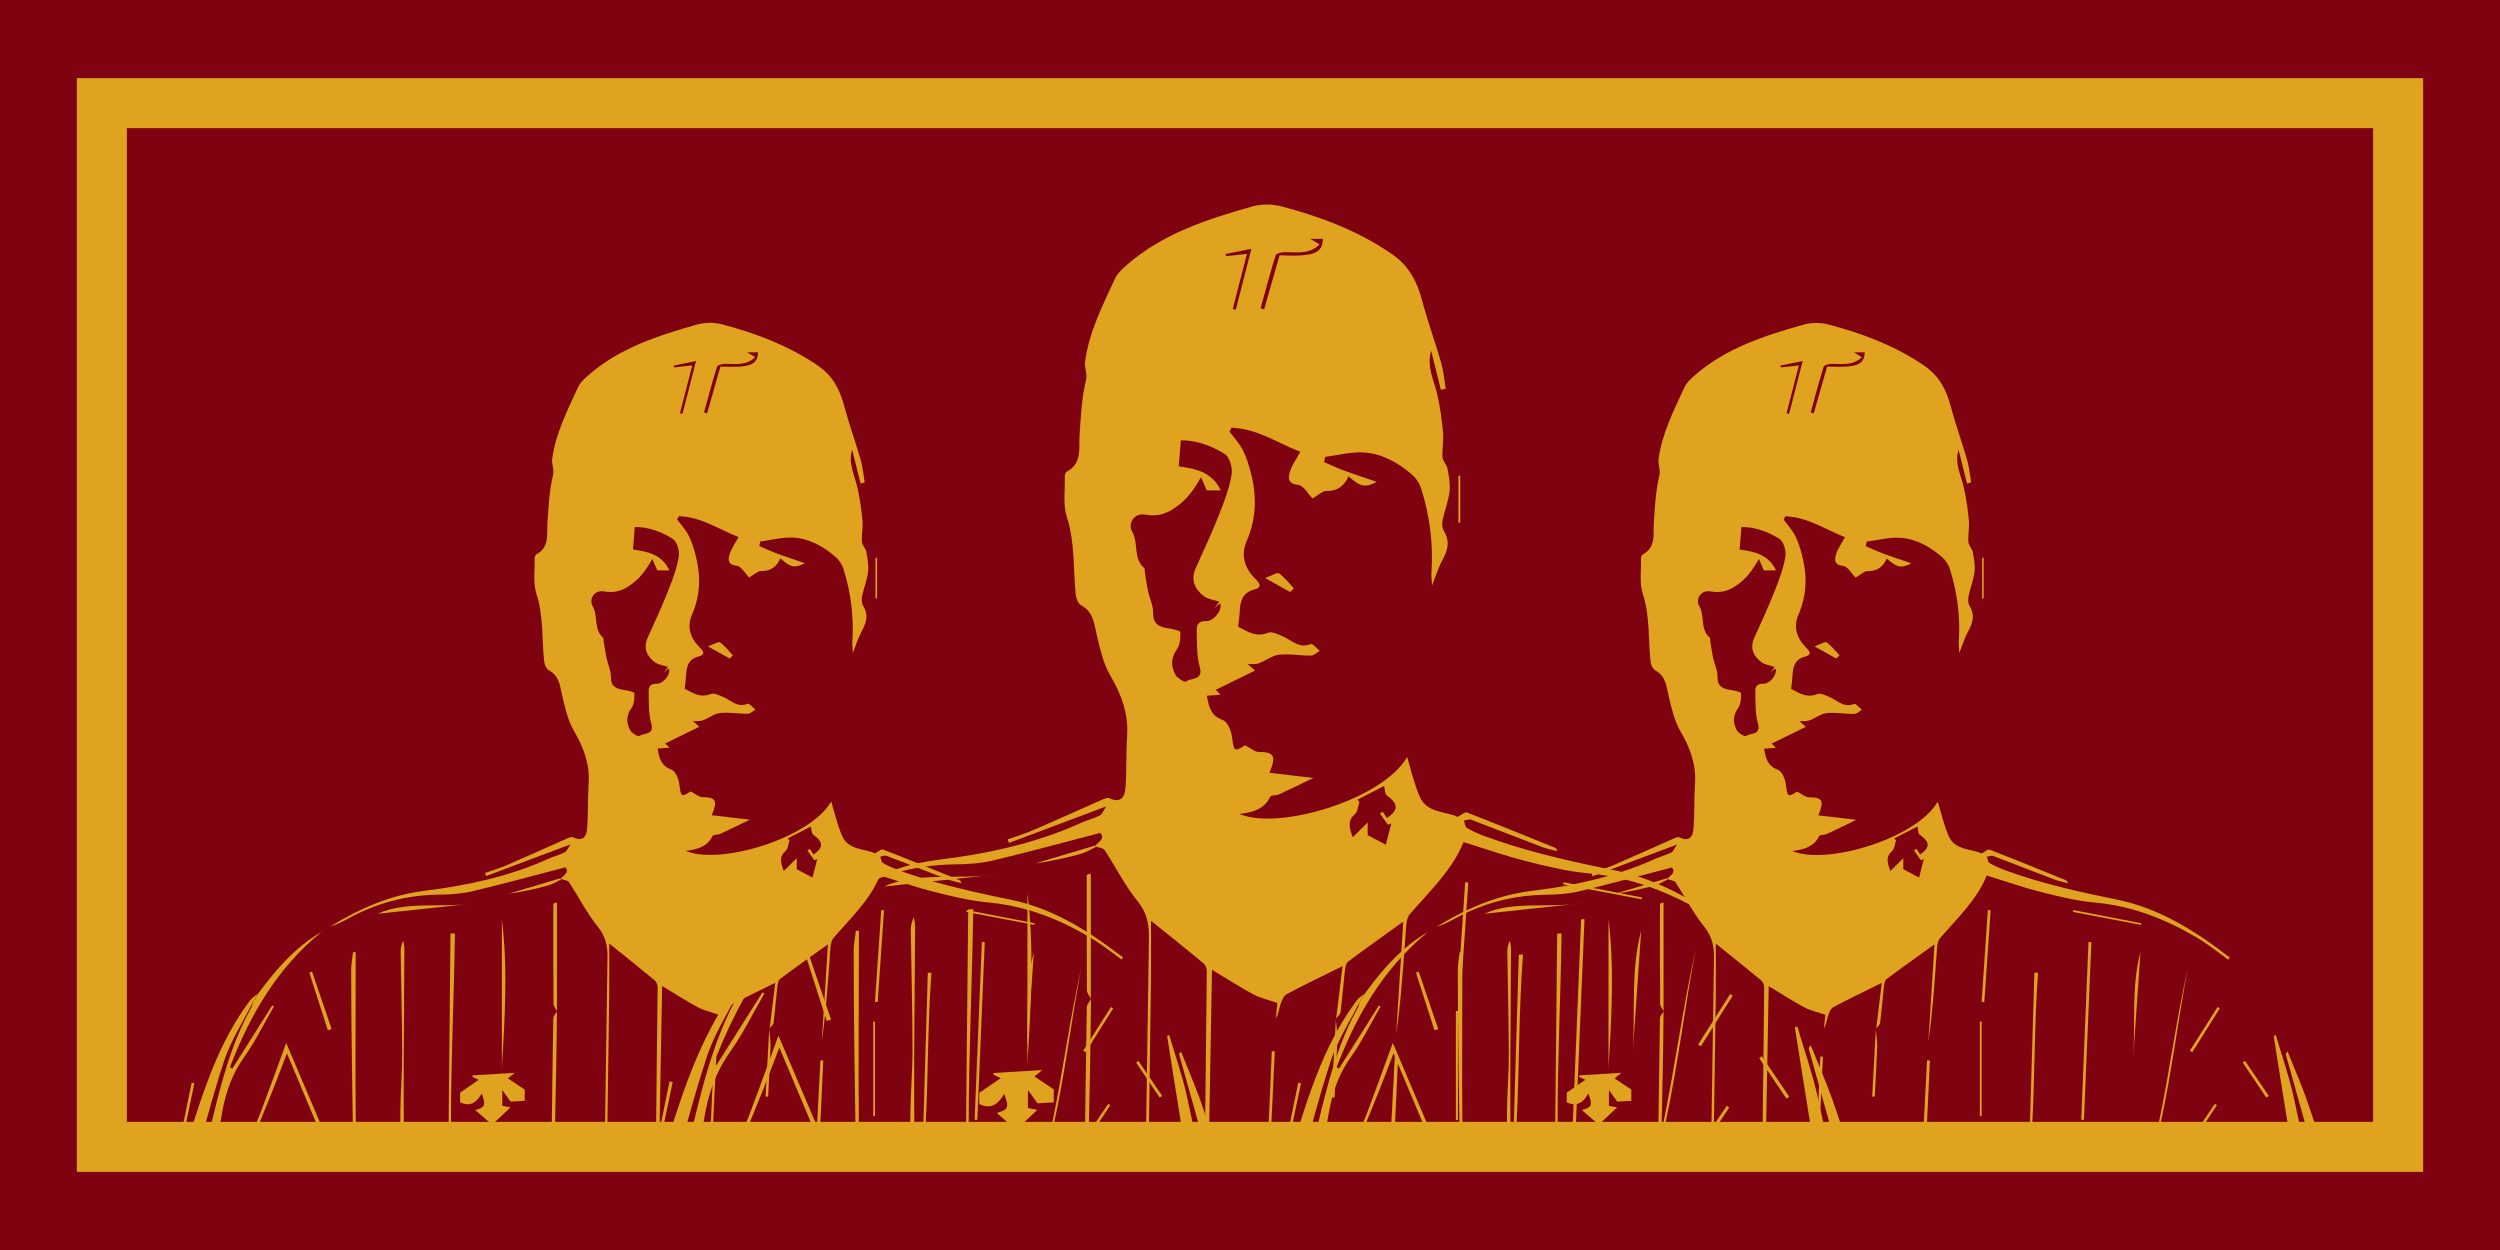 <?xml version="1.0" encoding="utf-8"?>
<!-- Generator: Adobe Illustrator 25.3.0, SVG Export Plug-In . SVG Version: 6.00 Build 0)  -->
<svg version="1.1" id="Layer_1" xmlns="http://www.w3.org/2000/svg" xmlns:xlink="http://www.w3.org/1999/xlink" x="0px" y="0px"
	 viewBox="0 0 4000 2000" style="enable-background:new 0 0 4000 2000;" xml:space="preserve">
<style type="text/css">
	.st0{fill:#7F0210;}
	.st1{fill:#E0A31F;}
</style>
<rect class="st0" width="4000.1" height="2000"/>
<g>
	<path class="st1" d="M3797,205v1590H203V205H3797 M3877,125H123v1750h3754V125L3877,125z"/>
</g>
<g>
	<g>
		<g>
			<path class="st1" d="M2694.6,1434.7c-13.4-7.4-27.1-14.1-41.2-20.1c-2.4-1-4.9-2.1-7.4-3.1c-8.6-3.5-17.3-6.6-26.2-9.5
				c-8.5-2.7-17.1-5.1-25.9-7.2c-3.8-0.9-7.6-1.7-11.4-2.5c-2-0.4-4-0.8-6-1.2c-2.8-0.6-5.6-1.2-8.5-1.7
				c-65.5-13.5-130.3-28.5-193.1-51.8c-9.7-3.6-19.2-7.8-28.1-13.1c-2.8-1.7-3.1-7.6-4.5-11.6c3.8-0.5,8.2-2.6,11.4-1.4
				c37.6,14.2,74.9,29,112.5,43.3c8.2,3.1,16.9,4.8,25.4,7.1c-0.8-3.6-2.1-5-3.8-5.6c-46.9-19-93.8-38.1-140.9-56.4
				c-3.1-1.2-8.7,4.1-14.7,7.1c-19-9.2-49-5.6-60.5-32c-9.5-21.7-14.6-45.3-20.3-63.9c-37.4,67-204.5,118.5-268.5,91.2
				c23.4-2.6,40.5-8.6,49.6-27.6c1.3-2.8,9.5-1.7,13.9-3.7c17.2-7.9,34.2-16.3,55-26.3c-27.1-3.2-48.2-5.6-70.3-8.2
				c11.5-27.5,7.3-33.2-17.1-33.4c-6.7,0-13.3-6.3-21.9-10.7c-17.6,11.1-17.8,10.2-21.2-14.8c-1.3-9.3-7.2-23-14.3-25.5
				c-19.1-6.8-22.6-20.7-25.5-38.9c7.7-0.6,14.8-1.1,21.8-1.7c-2.6-2.6-5.2-5.2-7.8-7.8c21-10.3,42-20.5,63-30.8
				c-3.9-3.4-7.8-6.9-11.7-10.3c6-0.4,12.5,0.6,17.9-1.4c11-3.9,21.1-12.5,32.1-13.7c16.7-1.8,33.9,1.6,50.9,1.5
				c4.8-0.1,9.5-4.9,14.3-7.6c-4.9-3.9-11.6-12.2-14.3-11c-18.7,7.9-30.3-5.8-44.4-12.1c-7.6-3.3-17.8-8.4-24-5.9
				c-19.2,7.8-32.9-2-47.9-9.7c0.9-8.7,2.2-16.6,2.6-24.5c0.8-16.5,4.2-30.2,23.6-35.1c13.8-3.5,7.3-11.1,1-17.3
				c-17.3-17-23.1-38.3-13.7-59.7c16-36.5,16.5-73,6.6-110.4c-3.2-12.2-6.8-24.5-12.6-35.6c-5.5-10.7-14.1-19.8-21.3-29.6
				c1-2,2.1-4,3.1-6.1c42.1,1.2,76.7,26.1,110.2,38.4c-6.3,11.7-13.8,21.7-16.9,32.9c-2.3,8.2-3.6,18.5,13.2,20.1
				c9,0.9,16.7,15.2,23.2,21.7c9.7-5.5,16-12.1,22-12c17.9,0.5,28.8-7.9,35.6-23.5c18.8,16.8,26.1,18.8,45.3,9
				c-20.1-6.9-36.4-12.2-52.5-18.1c-10.8-4-21.2-9-31.8-13.5c0.5-2.8,1-5.6,1.6-8.4c20.5-2.6,41.2-8.3,61.5-7.1
				c29.7,1.7,55.5,16.5,77.9,35.8c6.6,5.6,12,14.3,14.5,22.5c13.5,43.3,19.3,87.7,16.3,133.1c-0.5,6.9,0.5,14,0.9,21.5
				c5.9-14.8,10-28.6,16.7-41c8.5-15.5,12.4-29.8,2.2-46.2c-2.9-4.6-3.1-12-2-17.6c3.1-15.2,9.2-30,11.1-45.3
				c1.4-11.8-0.9-24.3-3.2-36.3c-1.2-6.6-7.7-12.6-8.1-19.1c-0.9-12.9,2.1-26.1,0.9-39c-1.9-20.4-4.7-40.9-9.2-60.8
				c-5.2-23.1-17.6-45.1-9.8-70.4c5.3,21.2,10.4,41.9,15.5,62.5c2.5-0.6,5.1-1.2,7.7-1.8c-2.3-13.8-3.4-27.9-7.2-41.3
				c-9.6-33.2-21.5-65.7-30.4-99.1c-8.2-30.9-21-56.2-49.1-75.4c-54.2-37.1-114.1-59.5-176.5-75.9c-14.4-3.8-31.7-3.8-46.1,0.2
				c-71.7,20.3-142.6,43-200.4,93.2c-7.4,6.4-15.3,13.6-19.3,22.2c-19.9,42.9-41.7,85.4-48,133.2c-1.3,9.8,4.1,18.4,1.3,30.2
				c-6.8,28.5-8.2,58.4-10.1,87.8c-1.4,21.5,4.2,44.6-20.5,57.8c-2,1.1-3.2,5.5-3.1,8.3c0.5,21.6-3.1,44.6,3.3,64.4
				c13.2,41,10,82.8,14.2,124.2c0.6,6,4,14.3,8.7,16.9c20.1,10.8,20.7,30.1,25.2,48.8c5.2,21.5,10.2,44.3,21.1,63
				c17.9,30.6,29.6,61.3,27.2,97.3c-1.9,27.9-0.6,55.9-2.7,83.8c-1.1,13.9-8.2,24.4-25.6,15.7c-2.5-1.2-7,0.3-10.1,1.7
				c-37.2,16.4-74.2,33.2-111.5,49.3c-13.4,5.8-27.5,10-41.3,14.9c0.7,1.9,1.4,3.8,2.1,5.7c50.4-18.9,100.9-37.9,155.8-58.5
				c-4.6,6.7-6.6,12.6-10.5,14.6c-9.8,5-20.7,7.5-30.7,12.1c-72.5,32.8-149.5,49.2-227.8,58.8c-10.9,1.3-21.7,3.2-32.2,5.5
				c-3.9,0.8-7.7,1.8-11.6,2.7c-7.8,2-15.5,4.2-23.2,6.7c-38,12.3-73.6,30.2-108.2,51.4c11.4-3.8,22.4-8.7,32.9-14.5
				c15.2-8.4,30.6-15.6,46.4-21.6c3.1-1.2,6.2-2.3,9.4-3.4c9.3-3.3,18.8-6.2,28.4-8.6c8.5-2.2,17-4,25.7-5.5c4.3-0.8,8.6-1.4,12.9-2
				c15.2-2.1,30.7-3.3,46.5-3.4c20.4-0.2,41.2-1.6,61-6.3c57.1-13.6,113.7-29.1,171.5-44.1c7.7,9.1-2,14.1-8.2,20.2
				c0.6,0.6,1.2,1.3,1.7,1.9c4.5,1.7,11.1,2.1,13.3,5.4c17.9,27.3,32.7,57.1,53.1,82.3c14.7,18.1,18.1,36.6,17.8,57.6
				c-1,72.3-2.1,144.6-3.2,216.9c0,2.7-0.1,5.4-0.1,8.1c-0.4,24.1-0.7,48.3-1.1,72.4h4.4c0.3-22,0.7-44,1-66.1
				c0-2.7,0.1-5.4,0.1-8.2c0.7-50.6,1.4-101.2,2.1-151.8c0.4-31.9,0.1-63.7,0.1-98.1c30.6,24.7,57.6,46.1,84.1,68.2
				c3.1,2.6,5.3,8.4,5.2,12.7c-0.7,76.2-1.6,152.3-2.5,228.5c-0.1,4.9-0.1,9.9-0.2,14.8h5c0.5,1.5,1,3.1,1.5,4.6
				c0-1.5,0.1-3.1,0.1-4.6c1.5-81.8,2.9-163.7,4.4-245.8c22.3,13.4,43.6,27.3,65.9,39.3c11.2,6,24.3,8.8,38.7,13.8
				c-0.5,5.3-1.5,14.9-2.5,24.6c4.5-6.8,4.7-14.2,7-20.9c2.2-6.4,5.1-14.9,10.3-17.7c27.7-14.9,56.2-28.4,89.5-44.9
				c-3.7,30.1-7,57.1-10.3,84c2.6-3.4,6.7-6.5,7.1-10.2c2.7-22.1,4.4-44.2,6.9-66.3c0.6-5.1,1.6-12.1,5.1-14.7
				c28.1-21.1,56.8-41.3,88.3-64c-1,16.1-2,32.1-3,47.9c-0.2,3.2-0.4,6.5-0.6,9.7c-2.6,41.2-5.1,81.7-7.7,122.2
				c6.2-42.5,9.6-85,12.7-127.6c0.2-2.9,0.4-5.8,0.6-8.7c0.6-8,1.2-16,1.8-23.9c0.8-10.8,0.5-24.5,6.8-31.7
				c31.8-36.7,67.5-70.1,85.9-115.1c34.6,10.6,66.7,22,99.6,30.3c32.9,8.3,66.3,16.5,100,19.6c1.9,0.2,3.7,0.4,5.6,0.5
				c3.1,0.3,6.1,0.7,9.1,1.1c5.6,0.7,11.1,1.6,16.7,2.5c9.3,1.6,18.5,3.6,27.6,5.8c10.3,2.6,20.5,5.5,30.5,8.9
				c2.8,0.9,5.5,1.9,8.3,2.8c21.8,7.7,42.9,17.2,63.5,28c9.6,5,19.1,10.4,28.6,16c19.7,11.8,37.7,26.4,56.5,39.8
				c0.8-1.4,1.6-2.7,2.4-4.1C2759.3,1475.1,2727.9,1453,2694.6,1434.7z M2041,408.6c1-3.1,9.9-5.3,15.1-5.2
				c18.9,0,38.3,4.1,55.3-12.3c-5.1-3-9.1-5.4-14.9-8.9h20.2c-1,23.4-14.3,28.6-69.4,26.3c-8.1,28.4-16.4,57.5-24.7,86.5
				c-1.9-0.6-3.8-1.2-5.7-1.7C2024.8,465,2032.2,436.5,2041,408.6z M2002.3,398.1c-9.1,35.4-17.1,66.4-25.1,97.5
				c-1.6-0.4-3.2-0.8-4.8-1.2c7.3-28.4,14.6-56.8,22.7-88.2c-12.4,1.4-23,2.5-33.5,3.7c-0.2-1.2-0.5-2.3-0.7-3.5
				C1973.5,403.9,1985.9,401.4,2002.3,398.1z M1929.4,993.8c-12-0.4-14.8,6.1-14.6,14.3c0.5,19.5-0.5,39.9,4.7,58.4
				c6.4,23-13.9,17.5-22.1,24c-1.8,1.4-13.4-5.1-16.3-10.2c-7.7-13.6-8.2-27.3,2.1-41.6c5-7,5.7-18.2,5.3-27.4
				c-0.1-2.2-11.8-4.8-18.4-5.8c-14.8-2.2-25.4-6.2-25.1-25.1c0.2-11.3-5.6-22.6-8-34c-2.2-10.1-3.5-20.4-5.2-30.6
				c-0.4-2.4,0.2-6-1.3-7.2c-17.7-15.3-8.6-39.2-18.8-57.4c-8.1-14.4,3.5-30.8,19.9-27.9c23.4,4.1,39-2.3,57.8-18.1
				c14.2-12,21.9-24.2,32.2-41.6c2.7,6.2,5.4,12.5,9.2,21h22.5c-14.8-30.9-42.3-34.7-67.3-38.5c1.1-13.6,2.1-26.8,3.3-41.6
				c24.1-0.3,48.7,8.3,70.3,21.9c7.7,4.9,12.7,22,11.1,32.2c-3.4,21-11,41.7-18.9,61.7c-11.8,29.7-25.1,58.9-38.3,88
				c-8.8,19.2-2.3,34.2,12.8,45.6c6.6,5,16.2,5.9,24.5,8.7c-2.5,3.5-5.1,7-7.7,10.6c2.6-2.4,5.1-4.8,7.7-7c0.3-0.3,1.2,0,1.8,0
				C1955.6,976.3,1942.4,994.2,1929.4,993.8z M2219.1,1309c-2.3-3.5-4.6-7-6.8-10.5c-1.5,1.1-3,2.1-4.4,3.2
				c4.3,6,8.6,11.9,12.8,17.9c1.8-0.7,3.6-1.5,5.4-2.2c-2.8,11-5.6,22-8.8,34.2c-12-6.4-21.7-11.5-29-15.4v-20.3
				c-7,7-14.3,14.2-23.9,23.8c-6.3-17-8.1-27.1,3.5-37.2c4.6-4,4.9-13,7.2-19.7c-1.1-1.1-2.2-2.2-3.3-3.3
				c14.7-7.6,29.5-15.2,42.8-22c1.4,5.7,1.1,12.8,4.2,15.1C2237.5,1285.9,2238,1296.1,2219.1,1309z M2137.1,1630.2
				C2137.1,1630.2,2137.1,1630.2,2137.1,1630.2l0.2,0.1c0-0.1,0-0.3,0-0.4C2137.3,1630,2137.2,1630.1,2137.1,1630.2z M1745.5,1598.7
				v0.2C1745.6,1598.8,1745.6,1598.7,1745.5,1598.7C1745.6,1598.7,1745.6,1598.7,1745.5,1598.7z M1738.9,1611.2
				c-0.4,20.9-0.7,41.7-1,62.5c0,2.9-0.1,5.8-0.1,8.6c-0.6,38.4-1.1,76.8-1.6,115.1h6.1c0.6-31.3,1.3-62.5,1.9-93.8
				c0.2-10.8,0.4-21.6,0.5-32.3c0-2.8,0.1-5.7,0.1-8.5c0.3-21.3,0.5-42.7,0.8-64.1C1743.2,1603,1738.9,1607.1,1738.9,1611.2z"/>
		</g>
		<g>
			<path class="st1" d="M2237.1,1689.1c-0.2,4.2-0.4,8.4-0.6,12.6c-1.4,31.9-2.8,63.9-4.5,95.8h-5.9c1.9-35.7,3.8-71.4,5.6-107.1
				c0-0.5,0.1-1.1,0.1-1.6C2233.6,1689,2235.3,1689.1,2237.1,1689.1z"/>
		</g>
		<g>
			<path class="st1" d="M1462.7,1761.2c0,12.1,0.1,24.2,0.2,36.3h-6.4c0-5.1,0.1-10.3,0.1-15.4c0.4-34.7,3.5-69.3,3.4-104
				c-0.1-62.6-1.8-125.2-2.7-187.8c-0.1-7.3,0.6-14.6,4.9-22.4c0.7,4.8,2,9.5,2,14.3C1463.6,1575.3,1462.5,1668.3,1462.7,1761.2z"/>
		</g>
		<g>
			<path class="st1" d="M1557.2,1454.9c0,1.1,0,2.2-0.1,3.3c0,1,0,2,0,3c-1.7,111.9-7.1,223.9-7.2,336.3h-4.2
				c1.1-112.9,2.2-225.4,3.4-337.9c0-1,0-2,0-3.1c0-0.6,0-1.2,0-1.7H1557.2z"/>
		</g>
		<g>
			<path class="st1" d="M1374.1,1797.5h-5.4c-0.5-33.8-1-67.6-1.5-101.3c-0.9-58.1-1.2-116.2-1.3-174.3c0-10.9,2.2-21.8,3.5-32.7
				c1.6,0.1,3.3,0.2,4.9,0.2C1374.2,1592.2,1373.2,1694.9,1374.1,1797.5z"/>
		</g>
		<g>
			<path class="st1" d="M1146,1691.1c-1.4,3.5-2.7,6.9-4.1,10.4c1.2,0.7,2.3,1.5,3.5,2.2c0.3,0.2,0.6,0.4,0.9,0.6
				c24.5-38.8,49-77.7,73.6-116.5c1.1,0.5,2.1,1.1,3.2,1.6c-18,31.1-33.8,63.8-54.5,92.9c-10,14-17.9,28.4-24.2,43.3
				c-1.6,3.9-3.2,7.9-4.6,11.9c-5.5,15.3-9.4,31.4-12.4,48.4c-0.7,3.8-1.3,7.7-2,11.5h-15.8c15.9-66,33-131.6,64.6-192.6
				c2.2-4.2,4.4-8.4,6.7-12.6c1.8-3.1,2.2-7,3.3-10.5c3.2-5.4,6.4-10.8,9.6-16.2c32.6-44.3,68.2-85.8,117.2-114
				c-50.8,41.2-89.4,90.4-120.2,144.8C1173.8,1626.6,1159.1,1658.3,1146,1691.1z"/>
		</g>
		<g>
			<path class="st1" d="M2917.5,1797.5h-21.2c-3.2-20.1-6.5-40.2-9.7-60.4c-5-31-9.9-62.1-14.8-93.2c1.3-0.5,2.6-1,3.9-1.6
				c10.9,37.3,23.9,74.1,32.4,111.9c0.4,2,0.9,4,1.3,5.9c1.1,4.9,2.2,9.7,3.2,14.6C2914.3,1782.4,2915.9,1790,2917.5,1797.5z"/>
		</g>
		<g>
			<path class="st1" d="M1193.8,1565.7c-3.2,5.4-6.4,10.8-9.6,16.2c-4.1,8.3-8.5,16.4-12.9,24.6c-14.8,27.3-30.3,54.3-40,83.3
				c-11.8,35.5-22.1,71.6-32.1,107.7h-22.5c19.1-60,40.6-119.5,72.5-174c9.1-15.6,19-30.7,30-45.3
				C1182.9,1573.2,1188.9,1569.8,1193.8,1565.7z"/>
		</g>
		<g>
			<path class="st1" d="M2944.8,1797.5h-17.4c-4.5-16.2-9.1-32.3-13.6-48.5c-1.1-4.1-2.3-8.2-3.4-12.3c-5.4-19.1-10.7-38.3-16-57.4
				c-0.5-1.7-0.5-3.5,2.9-6.7c4.7,11.8,9.6,23.5,14.4,35.2c1.2,3,2.5,6.1,3.7,9.1c5.6,13.8,11.1,27.5,16.1,41.5
				C2936.1,1771.4,2940.6,1784.4,2944.8,1797.5z"/>
		</g>
		<g>
			<path class="st1" d="M1686,1743v20.8c-9.3,0.6-18.3,1.1-26,1.5c-4.4-6.1-8.3-11.6-15.3-21.4v29c4.1,0.8,9,1.7,15.1,2.9
				c-7.8,7.4-15.3,14.4-23.2,21.8c-3.5,3.3-7.1,6.6-10.8,10.1c-3.7-3.2-7.6-6.6-11.6-10.1c-6.1-5.3-12.7-11-19.4-16.9
				c18.6-5.3,19.9-8.5,12-30.6c-9.3,16.2-20.9,25.7-40,16.3v-17.8c12.1-8.3,22.2-15.3,34.4-23.6c-5.3-2.4-8.4-3.9-11.5-5.3
				c0.1-1,0.1-1.9,0.2-2.9c24.9-1.5,49.7-3,77.9-4.8c-5.1,4.2-8.1,6.6-12.7,10.3C1665.3,1729.1,1674.9,1735.5,1686,1743z"/>
		</g>
		<g>
			<path class="st1" d="M1305.4,1797.5h-7.3c-16.8-39.9-33.7-80-51.1-121.4c-5.6,14.4-10.9,28.4-16.2,42.2c-1.6,4-3.1,8.1-4.7,12.1
				c-4.4,11.2-8.7,22.3-13.3,33.3c-4.6,11.2-9.2,22.6-13.8,33.9h-5.6c1.9-4.5,3.7-9.1,5.5-13.7c9.6-25.3,18.9-50.8,28.5-77.2
				c1.5-4.1,3-8.2,4.5-12.4c4.4-12.2,9-24.6,13.6-37.4C1266.7,1706.4,1286.2,1752.3,1305.4,1797.5z"/>
		</g>
		<g>
			<path class="st1" d="M2713.2,1519c-17.6,92.5-28.8,186.5-48.5,278.6h-3.5C2680.3,1705.1,2692.5,1611.1,2713.2,1519z"/>
		</g>
		<g>
			<path class="st1" d="M2436.8,1527.4c-6.9,89.9-5.7,180.2-10.3,270.2h-4.4c2.7-90.1,5.3-180.3,8-270.4
				C2432.4,1527.2,2434.6,1527.3,2436.8,1527.4z"/>
		</g>
		<g>
			<path class="st1" d="M2535.2,1470.8c-3.7,88.5-7.4,177.1-11.1,265.6c-0.4,10-0.8,20-1.3,30.1c-0.4,10.4-0.9,20.8-1.3,31.1
				c0,0.4,0,0.9-0.1,1.4c-1.7-0.1-3.3-0.1-5-0.2c0-0.4,0-0.8,0.1-1.2c0.4-10.2,0.8-20.5,1.2-30.8c0.4-9,0.7-17.9,1.1-26.8
				c3.7-89.8,7.3-179.6,11-269.4C2531.6,1470.6,2533.4,1470.7,2535.2,1470.8z"/>
		</g>
		<g>
			<path class="st1" d="M1643.9,1703.7c0-91.6,0-183.2,0-274.8C1655.2,1520.4,1649.2,1612,1643.9,1703.7z"/>
		</g>
		<g>
			<path class="st1" d="M1745.6,1598.7c-2.2-4.8-6.4-9.6-6.5-14.4c-0.5-61.2-0.3-122.3-0.3-183.5c0-1,1.2-2,6.5-3.1
				c0,67,0,134,0,201C1745.5,1598.7,1745.6,1598.7,1745.6,1598.7z"/>
		</g>
		<g>
			<path class="st1" d="M2329.4,1792.1c0-58.2,0-116.4,0-174.6c1.1,0,2.2,0.1,3.3,0.1c0,58.1,0,116.2,0,174.3
				C2331.6,1792,2330.5,1792,2329.4,1792.1z"/>
		</g>
		<g>
			<path class="st1" d="M1595.9,1399c-63.5,6.8-127,13.6-181.2,19.4C1466.1,1394.4,1532.4,1408.1,1595.9,1399z"/>
		</g>
		<g>
			<path class="st1" d="M2349.3,1412.1c-3.9,56.4-7.8,112.8-11.6,169.3c-1.6-0.1-3.3-0.2-4.9-0.3c3.8-56.6,7.7-113.1,11.5-169.7
				C2345.9,1411.6,2347.6,1411.8,2349.3,1412.1z"/>
		</g>
		<g>
			<path class="st1" d="M2625.9,1488.8c-4.5,65-9,129.9-13.5,194.9C2616.6,1618.7,2608.9,1553,2625.9,1488.8z"/>
		</g>
		<g>
			<path class="st1" d="M2039.7,1682.2c-1.8,38.4-3.7,76.9-5.5,115.3h-4.3c1.7-38.5,3.3-77,5-115.5
				C2036.4,1682.1,2038,1682.2,2039.7,1682.2z"/>
		</g>
		<g>
			<path class="st1" d="M1076.3,1731.5c-4.6,22-9.3,44.1-13.9,66.1h-4.9c4.6-22.5,9.2-44.9,13.8-67.4
				C1072.9,1730.6,1074.6,1731,1076.3,1731.5z"/>
		</g>
		<g>
			<path class="st1" d="M1293.4,1525c12.1,35.4,24.2,70.9,36.3,106.3c-2.3,0.8-4.6,1.6-6.9,2.3c-11.4-35.4-22.8-70.8-34.1-106.2
				C1290.2,1526.6,1291.8,1525.8,1293.4,1525z"/>
		</g>
		<g>
			<path class="st1" d="M2766.8,1771.8c-5.7,8.6-11.3,17.2-17,25.8c-2.8,4.2-5.6,8.5-8.4,12.7c0.1-3.1,0.1-6.2,0.1-9.2
				c0.8-1.2,1.6-2.3,2.3-3.5c6.3-9.4,12.7-18.8,19-28.2C2764.3,1770.2,2765.6,1771,2766.8,1771.8z"/>
		</g>
		<g>
			<path class="st1" d="M2064.3,947.3c-11.4-6.4-22.8-12.8-40.1-22.5c10.9-3.8,19.3-9.4,22.2-7.4c9,6.4,16,15.7,23.7,23.9
				C2068.2,943.3,2066.2,945.3,2064.3,947.3z"/>
		</g>
		<g>
			<path class="st1" d="M2501.8,1411.6c41.8,8.1,83.7,16.3,125.5,24.4c-0.2,1-0.4,1.9-0.6,2.9c-41.9-8-83.8-15.9-125.6-23.9
				C2501.4,1413.9,2501.6,1412.8,2501.8,1411.6z"/>
		</g>
		<g>
			<path class="st1" d="M2137.1,1630.2c0.9,10.7,3,21.5,2.6,32.2c-1,31.3-2.9,62.5-4.4,93.7c-1.6-0.1-3.2-0.1-4.7-0.2
				c2.3-41.8,4.6-83.7,6.8-125.6C2137.3,1630.3,2137.1,1630.2,2137.1,1630.2z"/>
		</g>
		<g>
			<path class="st1" d="M2717,1671.2c17.1-26.9,34.2-53.8,51.3-80.7c1.3,0.9,2.7,1.7,4,2.6c-17,27-33.9,54-50.9,80.9
				C2719.9,1673.1,2718.5,1672.1,2717,1671.2z"/>
		</g>
		<g>
			<path class="st1" d="M1753.8,1354.8c-8.1,3.9-15.9,9-24.4,11.3c-24,6.6-48.4,12-73.2,15.4c31.9-9.5,63.9-19,95.8-28.6
				C1752.6,1353.5,1753.2,1354.1,1753.8,1354.8z"/>
		</g>
		<g>
			<path class="st1" d="M2333.5,836.3c0-25.1,0-50.2,0-75.2c1,0,1.9,0.1,2.9,0.1c0,25.1,0,50.1,0,75.2
				C2335.5,836.3,2334.5,836.3,2333.5,836.3z"/>
		</g>
		<g>
			<path class="st1" d="M2818.8,1689.9c14.7,21.6,29.3,43.2,44,64.8c-1.5,1-3.1,2-4.6,3c-14.5-21.5-29-43-43.4-64.5
				C2816,1692.1,2817.4,1691,2818.8,1689.9z"/>
		</g>
	</g>
	<g>
		<g>
			<g>
				<path class="st1" d="M1745.5,1495.2c-2.2-1.4-4.4-2.8-6.6-4.2c-29.2-18.4-59.9-33.9-92.9-44.1c-0.7-0.2-1.3-0.4-2-0.6
					c-8.9-2.7-17.9-5-27.2-6.9c-41.9-8.5-83.6-17.5-124.5-29.3c-6.3-1.8-12.6-3.7-18.8-5.7c-10.3-3.2-20.5-6.6-30.7-10.3
					c-2-0.7-4-1.4-6-2.2c-0.9-0.3-1.8-0.7-2.8-1.1c-7.4-2.9-14.8-6.2-21.6-10.3c-2.4-1.4-2.7-6.6-3.9-10c3.3-0.5,7.1-2.2,9.9-1.2
					c13,4.9,25.9,9.9,38.8,14.9c3.8,1.4,7.5,2.9,11.3,4.4c12.4,4.8,24.8,9.6,37.3,14.4c3.4,1.3,6.8,2.6,10.2,3.9
					c0.5,0.2,1,0.4,1.5,0.5c6.7,2.4,13.7,3.8,20.6,5.6c-0.7-3.1-1.8-4.3-3.2-4.9c-1.7-0.7-3.4-1.4-5.1-2.1c-2.7-1.1-5.4-2.2-8.1-3.3
					c-13.4-5.4-26.8-10.9-40.2-16.2c-4.2-1.7-8.4-3.4-12.6-5.1c-18.7-7.5-37.4-15-56.2-22.2c-2.7-1-7.5,3.5-12.7,6.2
					c-16.5-7.9-42.5-4.8-52.5-27.7c-8.2-18.8-12.6-39.3-17.6-55.4c-32.5,58.1-177.3,102.7-232.8,79.1c20.3-2.3,35.1-7.5,43-23.9
					c1.2-2.4,8.2-1.5,12-3.2c14.9-6.8,29.7-14.1,47.6-22.8c-23.5-2.7-41.8-4.9-60.9-7.1c10-23.9,6.4-28.8-14.8-28.9
					c-5.8,0-11.5-5.4-19-9.2c-15.3,9.6-15.4,8.9-18.3-12.8c-1.1-8.1-6.3-19.9-12.4-22.1c-16.5-5.9-19.6-18-22.1-33.7
					c6.7-0.5,12.8-1,18.9-1.4c-2.2-2.2-4.5-4.5-6.8-6.8c18.2-8.9,36.4-17.8,54.6-26.7c-3.4-3-6.7-6-10.1-9
					c5.2-0.3,10.8,0.5,15.5-1.2c9.5-3.4,18.3-10.8,27.9-11.8c14.5-1.6,29.4,1.4,44.1,1.3c4.1-0.1,8.2-4.3,12.4-6.6
					c-4.2-3.4-10-10.5-12.4-9.5c-16.2,6.9-26.2-5.1-38.5-10.5c-6.6-2.9-15.4-7.3-20.8-5.1c-16.7,6.7-28.5-1.7-41.5-8.4
					c0.8-7.5,1.9-14.4,2.2-21.3c0.7-14.3,3.6-26.2,20.4-30.4c12-3,6.3-9.7,0.9-15c-15-14.8-20-33.2-11.9-51.8
					c13.9-31.7,14.3-63.2,5.7-95.7c-2.8-10.5-5.9-21.3-10.9-30.9c-4.8-9.3-12.2-17.2-18.4-25.7c0.9-1.8,1.8-3.5,2.7-5.3
					c36.5,1.1,66.5,22.6,95.5,33.3c-5.4,10.1-11.9,18.8-14.6,28.5c-2,7.1-3.1,16,11.4,17.5c7.8,0.8,14.5,13.2,20.1,18.8
					c8.4-4.8,13.8-10.5,19.1-10.4c15.5,0.4,25-6.9,30.9-20.3c16.2,14.6,22.6,16.3,39.3,7.8c-17.4-6-31.6-10.5-45.5-15.7
					c-9.3-3.5-18.4-7.8-27.5-11.7c0.4-2.4,0.9-4.8,1.4-7.3c17.8-2.3,35.7-7.2,53.3-6.2c25.8,1.5,48.1,14.3,67.5,31
					c5.7,4.9,10.4,12.4,12.6,19.5c11.7,37.5,16.7,76,14.1,115.4c-0.4,6,0.5,12.1,0.8,18.6c5.1-12.9,8.6-24.8,14.5-35.5
					c7.3-13.5,10.8-25.8,1.9-40c-2.5-4-2.7-10.4-1.7-15.2c2.7-13.2,8-26,9.6-39.3c1.2-10.2-0.8-21.1-2.7-31.4
					c-1.1-5.8-6.7-10.9-7.1-16.5c-0.8-11.2,1.8-22.6,0.8-33.8c-1.6-17.7-4.1-35.4-8-52.7c-4.5-20-15.3-39.1-8.5-61
					c4.6,18.4,9,36.3,13.5,54.2c2.2-0.5,4.4-1.1,6.6-1.6c-2-11.9-3-24.2-6.3-35.8c-8.3-28.8-18.6-57-26.3-85.9
					c-7.1-26.8-18.2-48.7-42.5-65.4c-47-32.1-98.9-51.5-153-65.8c-12.5-3.3-27.5-3.3-39.9,0.2c-62.1,17.6-123.6,37.2-173.7,80.8
					c-6.4,5.5-13.3,11.8-16.7,19.2c-17.2,37.2-36.1,74-41.6,115.4c-1.1,8.5,3.6,16,1.2,26.2c-5.9,24.7-7.1,50.6-8.8,76.1
					c-1.2,18.7,3.6,38.7-17.8,50.1c-1.7,0.9-2.8,4.8-2.7,7.2c0.5,18.7-2.7,38.7,2.9,55.8c11.5,35.5,8.6,71.8,12.3,107.7
					c0.5,5.2,3.5,12.4,7.5,14.6c17.4,9.4,17.9,26.1,21.8,42.2c4.5,18.7,8.8,38.4,18.3,54.7c15.5,26.5,25.7,53.2,23.6,84.3
					c-1.6,24.1-0.5,48.5-2.4,72.6c-0.9,12.1-7.1,21.2-22.2,13.6c-2.1-1.1-6,0.3-8.7,1.4c-32.2,14.2-64.3,28.8-96.7,42.8
					c-11.6,5-23.9,8.7-35.8,12.9c0.6,1.6,1.2,3.3,1.8,4.9c43.7-16.4,87.4-32.8,135-50.7c-4,5.8-5.7,10.9-9.1,12.7
					c-8.5,4.3-18,6.5-26.6,10.5c-62.9,28.4-129.5,42.6-197.4,51c-55.6,6.8-104.9,28.7-151.8,57.5c9.9-3.3,19.4-7.5,28.5-12.6
					c45.6-25.3,94.3-38.1,146.6-38.7c17.7-0.2,35.8-1.4,52.9-5.4c49.5-11.8,98.5-25.2,148.7-38.3c6.7,7.8-1.7,12.2-7.1,17.5
					c0.5,0.6,1,1.1,1.5,1.6c3.9,1.5,9.6,1.8,11.5,4.7c15.5,23.7,28.4,49.5,46.1,71.3c12.7,15.7,15.7,31.7,15.4,49.9
					c-1.3,88.2-2.7,176.5-3.9,264.7h3.8c1-67.6,1.9-135.2,2.8-202.8c0.4-27.6,0.1-55.2,0.1-85c26.5,21.4,49.9,40,72.9,59.1
					c2.7,2.3,4.6,7.3,4.5,11c-0.7,72.6-1.5,145.2-2.4,217.8h5.6c1.3-73.2,2.6-146.5,4-219.9c19.3,11.6,37.8,23.6,57.1,34
					c9.7,5.2,20.9,7.6,33.4,11.9c0.1,0,0.1,0,0.2,0.1c-0.5,4.6-1.3,12.9-2.2,21.3c3.9-5.9,4-12.3,6-18.2c1.9-5.6,4.4-12.9,8.9-15.3
					c3.1-1.7,6.1-3.3,9.2-4.9c1-0.5,1.9-1,2.9-1.5c5.5-2.8,11-5.7,16.7-8.5c15.3-7.6,31.3-15.3,48.8-24c-3.2,26.1-6.1,49.5-8.9,72.8
					c2.2-2.9,5.8-5.7,6.2-8.8c2.4-19.1,3.8-38.4,6-57.5c0.5-4.4,1.4-10.5,4.4-12.7c14.2-10.7,28.6-21.1,43.6-31.8
					c1.5-1.1,3.1-2.2,4.6-3.3c9.2-6.6,18.7-13.3,28.4-20.3c-1.9,29.6-3.7,58.7-5.5,87.4c-0.4,6.1-0.8,12.2-1.2,18.2
					c-1.1,16.8-2.1,33.5-3.2,50.3c2.1-14.5,3.8-29,5.3-43.5c0.6-5.7,1.1-11.4,1.7-17.1c2.4-26.1,4.1-52.2,6.1-78.3
					c0.7-9.4,0.5-21.2,5.8-27.4c26.3-30.2,55.6-58,72-94.2c0.8-1.8,1.6-3.7,2.4-5.6c2.3,0.7,4.7,1.4,7,2.2c7.9,2.5,15.7,5,23.4,7.4
					c4.5,1.4,9,2.9,13.4,4.3c14.2,4.5,28.3,8.8,42.6,12.3c28.5,7.2,57.5,14.3,86.7,17c21.9,2,43,6.1,63.5,12c1,0.3,1.9,0.6,2.9,0.8
					c32.1,9.5,62.6,23.5,92,40.5c2.1,1.2,4.1,2.4,6.1,3.6c0.2,0.1,0.3,0.2,0.5,0.3c16.9,10.1,32.4,22.7,48.5,34.2
					c0.7-1.2,1.4-2.4,2.1-3.6C1779.6,1518.8,1762.8,1506.5,1745.5,1495.2z M1147.2,586.7c0.9-2.7,8.6-4.6,13.1-4.6
					c16.3,0,33.2,3.5,48-10.6c-4.4-2.6-7.9-4.7-12.9-7.8h17.5c-0.9,20.3-12.4,24.8-60.2,22.8c-7,24.6-14.2,49.8-21.4,75
					c-1.6-0.5-3.3-1-4.9-1.5C1133.2,635.6,1139.6,610.9,1147.2,586.7z M1113.7,577.6c-7.9,30.6-14.8,57.6-21.7,84.5
					c-1.4-0.3-2.8-0.7-4.1-1c6.3-24.6,12.7-49.2,19.7-76.4c-10.8,1.2-19.9,2.2-29,3.2c-0.2-1-0.4-2-0.6-3
					C1088.7,582.7,1099.5,580.5,1113.7,577.6z M1050.5,1094c-10.4-0.3-12.8,5.3-12.6,12.4c0.4,16.9-0.4,34.6,4,50.6
					c5.6,20-12,15.2-19.1,20.8c-1.6,1.2-11.6-4.4-14.2-8.9c-6.6-11.8-7.1-23.7,1.8-36.1c4.4-6.1,4.9-15.8,4.6-23.7
					c-0.1-1.9-10.2-4.2-15.9-5c-12.9-1.9-22.1-5.4-21.7-21.7c0.2-9.8-4.8-19.6-7-29.5c-1.9-8.8-3-17.7-4.5-26.6
					c-0.4-2.1,0.1-5.2-1.1-6.2c-15.4-13.3-7.5-34-16.3-49.7c-7-12.5,3-26.7,17.2-24.2c20.3,3.5,33.8-2,50.1-15.7
					c12.3-10.4,19-21,27.9-36.1c2.3,5.4,4.7,10.8,7.9,18.2h19.5c-12.8-26.8-36.6-30.1-58.3-33.4c0.9-11.8,1.8-23.2,2.8-36
					c20.9-0.3,42.2,7.2,60.9,19c6.7,4.2,11,19,9.6,27.9c-2.9,18.2-9.5,36.1-16.4,53.5c-10.2,25.8-21.7,51.1-33.2,76.3
					c-7.6,16.7-2,29.6,11.1,39.5c5.7,4.3,14.1,5.2,21.2,7.6c-2.2,3.1-4.4,6.1-6.6,9.2c2.2-2.1,4.4-4.1,6.7-6.1c0.3-0.3,1,0,1.5,0
					C1073.2,1078.8,1061.7,1094.3,1050.5,1094z M1301.6,1367.2c-2-3-3.9-6.1-5.9-9.1c-1.3,0.9-2.6,1.8-3.8,2.8
					c3.7,5.2,7.4,10.4,11.1,15.5c1.5-0.6,3.1-1.3,4.6-1.9c-2.5,9.5-4.9,19-7.6,29.6c-10.4-5.5-18.8-10-25.2-13.4v-17.6
					c-6.1,6.1-12.4,12.3-20.8,20.6c-5.5-14.7-7.1-23.5,3-32.2c4-3.5,4.3-11.2,6.2-17.1c-1-1-1.9-1.9-2.9-2.9
					c12.8-6.6,25.5-13.1,37.1-19.1c1.2,4.9,0.9,11.1,3.7,13.1C1317.5,1347.2,1318,1356.1,1301.6,1367.2z M1230.5,1645.6
					C1230.5,1645.6,1230.5,1645.6,1230.5,1645.6L1230.5,1645.6l0.2,0c0-0.1,0-0.2,0-0.4C1230.7,1645.4,1230.6,1645.5,1230.5,1645.6z
					 M891.2,1618.3C891.2,1618.3,891.2,1618.3,891.2,1618.3L891.2,1618.3C891.2,1618.3,891.2,1618.3,891.2,1618.3z M891.1,1618.4
					c0,0,0.1-0.1,0.1-0.1c0,0,0,0-0.1,0V1618.4z M885.3,1629.1c-1,56.1-1.7,112.3-2.4,168.4h5.2c0.6-29.4,1.2-58.8,1.8-88.2
					c0.6-30.3,0.8-60.6,1.2-90.9C889,1622,885.4,1625.5,885.3,1629.1z"/>
			</g>
			<g>
				<path class="st1" d="M1317.2,1696.7c-1.5,31.6-2.7,63.2-4.4,94.8c-0.1,2-0.2,4-0.3,6.1h-5.1c1.8-33.7,3.5-67.4,5.3-101.1
					C1314.1,1696.5,1315.7,1696.6,1317.2,1696.7z"/>
			</g>
			<g>
				<path class="st1" d="M645.9,1759.2c0,12.8,0.1,25.6,0.2,38.4h-5.6c0-6.8,0-13.5,0.1-20.2c0.3-30,3-60.1,2.9-90.1
					c-0.1-54.2-1.6-108.5-2.4-162.7c-0.1-6.3,0.5-12.7,4.2-19.4c0.6,4.1,1.8,8.3,1.7,12.4C646.8,1598,645.8,1678.6,645.9,1759.2z"/>
			</g>
			<g>
				<path class="st1" d="M727.9,1493.6c-1.4,101.2-6.5,202.3-6.3,303.9h-3.8c1-101.6,2-202.7,3-303.9H727.9z"/>
			</g>
			<g>
				<path class="st1" d="M569.2,1797.5h-4.7c-0.5-31.6-0.9-63.2-1.4-94.7c-0.8-50.4-1.1-100.7-1.2-151.1c0-9.4,2-18.9,3-28.3
					c1.4,0.1,2.8,0.1,4.2,0.2C569.2,1614.9,568.3,1706.2,569.2,1797.5z"/>
			</g>
			<g>
				<path class="st1" d="M367.9,1707.4c1.2,0.8,2.5,1.6,3.8,2.4c21.3-33.7,42.5-67.3,63.8-101c0.9,0.5,1.8,1,2.8,1.4
					c-15.6,27-29.3,55.3-47.3,80.6c-19.6,27.5-29.9,56.5-35.7,89.9c-1,5.6-2,11.2-3,16.8h-14c15.2-63.5,31.2-126.7,63.5-184.7
					c1.5-2.7,1.9-6.1,2.9-9.1c2.8-4.7,5.6-9.3,8.4-14c28.3-38.4,59.1-74.3,101.6-98.8C443.5,1548.5,400,1624.2,367.9,1707.4z"/>
			</g>
			<g>
				<path class="st1" d="M1908.4,1797.5h-18.7c-3.2-19.7-6.4-39.5-9.5-59.2c-4.3-26.9-8.5-53.8-12.8-80.8c1.1-0.5,2.3-0.9,3.4-1.3
					c9.5,32.3,20.7,64.2,28.1,97C1902.1,1768,1905.3,1782.7,1908.4,1797.5z"/>
			</g>
			<g>
				<path class="st1" d="M412.9,1589.7c-2.8,4.7-5.6,9.4-8.4,14c-15.6,31.1-35,60.9-45.9,93.6c-11,33.1-20.4,66.6-29.7,100.3h-19.8
					c0.5-1.7,1-3.3,1.6-5c21.4-67.5,46.2-134.4,89.5-192.1C403.4,1596.2,408.6,1593.3,412.9,1589.7z"/>
			</g>
			<g>
				<path class="st1" d="M1932.9,1797.5h-15.3c-10.2-36.5-20.5-72.9-30.6-109.3c-0.4-1.5-0.4-3,2.5-5.8c10,24.8,20.6,49.3,29.7,74.4
					c3.1,8.6,6.1,17.3,9,26C1929.7,1787.7,1931.3,1792.6,1932.9,1797.5z"/>
			</g>
			<g>
				<path class="st1" d="M839.5,1743.3v18c-8,0.5-15.8,0.9-22.5,1.3c-3.8-5.3-7.2-10-13.3-18.5v25.2c3.5,0.7,7.8,1.5,13.1,2.5
					c-9.2,8.6-17.8,16.8-27.4,25.8c-0.7,0.6-1.3,1.2-2,1.9c-0.7-0.6-1.4-1.2-2.2-1.9c-7.5-6.5-15.9-13.8-24.8-21.5
					c16.1-4.6,17.2-7.4,10.4-26.6c-8,14.1-18.2,22.3-34.6,14.1v-15.4c10.5-7.2,19.3-13.2,29.8-20.5c-4.6-2.1-7.3-3.4-10-4.6
					c0.1-0.8,0.1-1.7,0.2-2.5c21.5-1.3,43.1-2.6,67.5-4.1c-4.4,3.6-7,5.7-11,8.9C821.5,1731.3,829.9,1736.9,839.5,1743.3z"/>
			</g>
			<g>
				<path class="st1" d="M512.6,1797.5h-6.4c-15.5-36.8-31.1-73.9-47.1-112.1c-10.3,26.4-19.4,51.4-29.6,75.9
					c-5,12-9.8,24.2-14.7,36.2h-5c2.7-6.2,5.3-12.5,7.7-18.8c13.4-35.5,26.2-71.1,40.4-110C477.1,1714.2,494.9,1756.1,512.6,1797.5z
					"/>
			</g>
			<g>
				<path class="st1" d="M1729.9,1549.2c-15.7,82.5-25.5,166.3-43.5,248.4h-3C1700.7,1715.2,1711.4,1631.3,1729.9,1549.2z"/>
			</g>
			<g>
				<path class="st1" d="M1490.3,1556.5c-6.1,80.2-4.9,160.8-9.2,241.1h-3.7c2.4-80.4,4.8-160.9,7.1-241.3
					C1486.4,1556.3,1488.4,1556.4,1490.3,1556.5z"/>
			</g>
			<g>
				<path class="st1" d="M1575.6,1507.4c-4,94.8-7.9,189.6-11.9,284.4c-1.4-0.1-2.9-0.1-4.3-0.2c3.9-94.8,7.7-189.6,11.6-284.4
					C1572.5,1507.3,1574,1507.3,1575.6,1507.4z"/>
			</g>
			<g>
				<path class="st1" d="M803,1709.3c0-79.4,0-158.8,0-238.2C812.8,1550.4,807.6,1629.8,803,1709.3z"/>
			</g>
			<g>
				<path class="st1" d="M891.2,1618.3c-1.9-4.2-5.6-8.3-5.6-12.5c-0.4-53-0.3-106-0.2-159.1c0-0.9,1-1.7,5.7-2.7
					c0,58.1,0,116.2,0,174.2C891.1,1618.3,891.2,1618.3,891.2,1618.3z"/>
			</g>
			<g>
				<path class="st1" d="M1397.2,1785.9c0-50.4,0-100.9,0-151.3c0.9,0,1.9,0.1,2.8,0.1c0,50.4,0,100.7,0,151.1
					C1399.1,1785.8,1398.1,1785.9,1397.2,1785.9z"/>
			</g>
			<g>
				<path class="st1" d="M761.4,1445.2c-55.1,5.9-110.1,11.8-157,16.8C648.9,1441.2,706.4,1453.1,761.4,1445.2z"/>
			</g>
			<g>
				<path class="st1" d="M1414.4,1456.6c-3.4,48.9-6.7,97.8-10.1,146.7c-1.4-0.1-2.8-0.2-4.3-0.3c3.3-49,6.7-98.1,10-147.1
					C1411.5,1456.1,1413,1456.3,1414.4,1456.6z"/>
			</g>
			<g>
				<path class="st1" d="M1654.2,1523c-3.9,56.3-7.8,112.6-11.7,168.9C1646.2,1635.6,1639.4,1578.7,1654.2,1523z"/>
			</g>
			<g>
				<path class="st1" d="M1146.1,1690.7c0,0.1,0,0.2,0,0.4c-0.2,4.2-0.4,8.4-0.6,12.7c-0.4,7.3-0.7,14.7-1.1,22
					c-1.2,23.9-2.3,47.9-3.4,71.8h-3.7c0.9-20,1.7-39.9,2.6-59.9c0.7-15.7,1.4-31.4,2-47.1
					C1143.2,1690.6,1144.6,1690.6,1146.1,1690.7z"/>
			</g>
			<g>
				<path class="st1" d="M311,1733.4c-4.5,21.4-9,42.8-13.5,64.2h-4.2c4.5-21.8,8.9-43.5,13.4-65.3L311,1733.4z"/>
			</g>
			<g>
				<path class="st1" d="M499.2,1554.4c10.5,30.7,21,61.4,31.4,92.1c-2,0.7-4,1.3-6,2c-9.9-30.7-19.7-61.4-29.6-92.1
					C496.4,1555.8,497.8,1555.1,499.2,1554.4z"/>
			</g>
			<g>
				<path class="st1" d="M1776.4,1768.3c-6.4,9.7-12.8,19.5-19.2,29.2h-5.2c7-10.4,14.1-20.9,21.1-31.3
					C1774.1,1766.9,1775.2,1767.6,1776.4,1768.3z"/>
			</g>
			<g>
				<path class="st1" d="M1167.4,1053.7c-9.9-5.5-19.8-11.1-34.7-19.5c9.5-3.3,16.7-8.2,19.3-6.4c7.8,5.5,13.8,13.6,20.6,20.7
					C1170.8,1050.2,1169.1,1052,1167.4,1053.7z"/>
			</g>
			<g>
				<path class="st1" d="M1546.7,1456.1c36.3,7.1,72.6,14.1,108.8,21.2c-0.2,0.8-0.3,1.7-0.5,2.5c-36.3-6.9-72.6-13.8-108.9-20.7
					C1546.3,1458.1,1546.5,1457.1,1546.7,1456.1z"/>
			</g>
			<g>
				<path class="st1" d="M1230.5,1645.6c0.8,9.3,2.6,18.6,2.3,27.9c-0.8,27.1-2.5,54.2-3.8,81.2c-1.4-0.1-2.7-0.1-4.1-0.2
					c2-36.3,4-72.5,5.9-108.9C1230.7,1645.7,1230.5,1645.6,1230.5,1645.6z"/>
			</g>
			<g>
				<path class="st1" d="M1733.2,1681.1c14.8-23.3,29.6-46.6,44.4-69.9c1.2,0.7,2.3,1.5,3.5,2.2c-14.7,23.4-29.4,46.8-44.1,70.2
					C1735.7,1682.8,1734.4,1681.9,1733.2,1681.1z"/>
			</g>
			<g>
				<path class="st1" d="M898.2,1406.9c-7,3.3-13.7,7.8-21.1,9.8c-20.8,5.7-41.9,10.4-63.5,13.3c27.7-8.3,55.4-16.5,83.1-24.8
					C897.2,1405.8,897.7,1406.3,898.2,1406.9z"/>
			</g>
			<g>
				<path class="st1" d="M1400.8,957.4c0-21.7,0-43.5,0-65.2c0.8,0,1.7,0.1,2.5,0.1c0,21.7,0,43.4,0,65.1
					C1402.5,957.5,1401.6,957.5,1400.8,957.4z"/>
			</g>
			<g>
				<path class="st1" d="M1821.4,1697.4c12.7,18.7,25.4,37.4,38.1,56.1c-1.3,0.9-2.7,1.7-4,2.6c-12.6-18.6-25.1-37.3-37.7-55.9
					C1819,1699.3,1820.2,1698.3,1821.4,1697.4z"/>
			</g>
		</g>
		<g>
			<g>
				<path class="st1" d="M3387.3,1439.4c-61.1-12.4-121.5-25.8-180-47.4c-8.4-3.1-16.7-6.8-24.3-11.3c-2.4-1.4-2.7-6.6-3.9-10
					c3.3-0.5,7.1-2.2,9.9-1.2c32.6,12.3,64.9,25.1,97.5,37.5c7.1,2.7,14.7,4.2,22.1,6.2c-0.7-3.1-1.8-4.3-3.2-4.9
					c-40.7-16.5-81.3-33.1-122.2-48.9c-2.7-1-7.5,3.5-12.7,6.2c-16.5-7.9-42.5-4.8-52.5-27.7c-8.2-18.8-12.6-39.3-17.6-55.4
					c-32.5,58.1-177.3,102.7-232.8,79.1c20.3-2.3,35.1-7.5,43-23.9c1.1-2.4,8.2-1.5,12-3.2c14.9-6.8,29.6-14.1,47.6-22.8
					c-23.5-2.7-41.8-4.9-60.9-7.1c10-23.9,6.3-28.8-14.9-28.9c-5.8,0-11.5-5.4-19-9.2c-15.3,9.6-15.4,8.9-18.3-12.8
					c-1.1-8.1-6.3-19.9-12.4-22.1c-16.5-5.9-19.6-18-22.1-33.7c6.7-0.5,12.8-1,18.9-1.4c-2.2-2.2-4.5-4.5-6.8-6.8
					c18.2-8.9,36.4-17.8,54.6-26.7c-3.4-3-6.7-6-10.1-9c5.2-0.3,10.8,0.5,15.5-1.2c9.5-3.4,18.3-10.8,27.9-11.8
					c14.5-1.6,29.4,1.4,44.1,1.3c4.2-0.1,8.2-4.3,12.4-6.6c-4.2-3.4-10-10.5-12.4-9.5c-16.2,6.9-26.2-5.1-38.5-10.5
					c-6.6-2.9-15.4-7.3-20.8-5.1c-16.7,6.7-28.6-1.7-41.6-8.4c0.8-7.5,1.9-14.4,2.2-21.3c0.7-14.3,3.6-26.2,20.4-30.4
					c12-3,6.3-9.7,0.9-15c-15-14.8-20-33.2-11.9-51.8c13.9-31.7,14.3-63.2,5.7-95.7c-2.8-10.5-5.9-21.3-10.9-30.9
					c-4.8-9.3-12.2-17.2-18.4-25.7c0.9-1.8,1.8-3.5,2.7-5.3c36.5,1.1,66.5,22.6,95.5,33.3c-5.4,10.1-11.9,18.8-14.6,28.5
					c-2,7.1-3.1,16,11.4,17.5c7.8,0.8,14.5,13.2,20.1,18.8c8.4-4.8,13.8-10.5,19.1-10.4c15.5,0.4,25-6.9,30.9-20.3
					c16.2,14.6,22.6,16.3,39.3,7.8c-17.4-6-31.6-10.5-45.5-15.7c-9.3-3.5-18.4-7.8-27.5-11.7c0.4-2.4,0.9-4.8,1.3-7.3
					c17.8-2.3,35.7-7.2,53.3-6.2c25.8,1.5,48.1,14.3,67.6,31c5.7,4.9,10.4,12.4,12.6,19.5c11.7,37.5,16.7,76,14.1,115.4
					c-0.4,6,0.5,12.1,0.8,18.6c5.1-12.9,8.6-24.8,14.5-35.5c7.3-13.5,10.8-25.8,1.9-40c-2.5-4-2.7-10.4-1.7-15.2
					c2.7-13.2,8-26,9.6-39.3c1.2-10.2-0.8-21.1-2.7-31.4c-1.1-5.8-6.7-10.9-7.1-16.5c-0.8-11.2,1.8-22.6,0.8-33.8
					c-1.6-17.7-4.1-35.4-8-52.7c-4.5-20-15.3-39.1-8.5-61c4.6,18.4,9,36.3,13.5,54.2c2.2-0.5,4.4-1.1,6.6-1.6
					c-2-11.9-3-24.2-6.3-35.8c-8.3-28.8-18.6-57-26.3-85.9c-7.1-26.8-18.2-48.7-42.6-65.4c-47-32.1-98.9-51.5-153-65.8
					c-12.5-3.3-27.5-3.3-39.9,0.2c-62.1,17.6-123.6,37.2-173.7,80.8c-6.4,5.5-13.3,11.8-16.7,19.2c-17.2,37.2-36.1,74-41.6,115.4
					c-1.1,8.5,3.6,16,1.2,26.2c-5.9,24.7-7.1,50.6-8.8,76.1c-1.2,18.7,3.6,38.7-17.8,50.1c-1.7,0.9-2.8,4.8-2.7,7.2
					c0.5,18.7-2.7,38.7,2.9,55.8c11.5,35.5,8.6,71.8,12.3,107.7c0.5,5.2,3.5,12.4,7.5,14.6c17.4,9.4,17.9,26.1,21.8,42.2
					c4.5,18.7,8.8,38.4,18.3,54.7c15.5,26.5,25.7,53.2,23.6,84.3c-1.6,24.1-0.5,48.5-2.4,72.6c-0.9,12.1-7.1,21.2-22.2,13.6
					c-2.1-1.1-6.1,0.3-8.7,1.4c-32.2,14.2-64.3,28.8-96.7,42.8c-4.5,1.9-9.1,3.7-13.7,5.3c-7.3,2.6-14.8,5-22.1,7.6
					c0.1,0.3,0.2,0.6,0.4,1c0.5,1.3,1,2.6,1.5,4c2.6-1,5.1-1.9,7.7-2.9c7-2.6,14-5.3,21.1-7.9c34.3-12.9,69.1-25.9,106.3-39.9
					c-4,5.8-5.7,10.9-9.1,12.7c-8.5,4.3-17.9,6.5-26.6,10.5c-17.4,7.9-35.1,14.7-53.1,20.5c-7.2,2.4-14.5,4.6-21.9,6.7
					c-18.1,5.1-36.4,9.4-54.8,13.1c-3,0.6-6.1,1.2-9.1,1.8c-19.4,3.6-38.9,6.5-58.5,8.9c-36.9,4.5-71,15.7-103.4,31
					c-1.8,0.8-3.5,1.7-5.2,2.5c-14.7,7.2-29,15.2-43.2,23.9c9.9-3.3,19.4-7.5,28.5-12.6c4.8-2.6,9.6-5.1,14.4-7.5
					c1.7-0.9,3.5-1.7,5.2-2.5c39.9-18.7,82.1-28.2,127-28.7c17.7-0.2,35.8-1.4,52.9-5.4c4.9-1.2,9.7-2.3,14.6-3.5
					c2.6-0.6,5.1-1.2,7.7-1.9c17.2-4.3,34.5-8.7,51.7-13.2c6.7-1.8,13.4-3.5,20.1-5.3c18.1-4.8,36.3-9.6,54.6-14.3
					c6.7,7.8-1.7,12.2-7.1,17.5c0.5,0.6,1,1.1,1.5,1.6c3.9,1.5,9.6,1.8,11.5,4.7c5,7.6,9.6,15.3,14.3,23.1c2.5,4.2,5,8.3,7.5,12.4
					c7.5,12.4,15.3,24.6,24.3,35.8c12.7,15.7,15.7,31.7,15.4,49.9c-0.5,33.9-1,67.8-1.5,101.6c-0.1,3.2-0.1,6.4-0.2,9.7
					c-0.8,51.1-1.6,102.3-2.3,153.4c0,3.1-0.1,6.2-0.1,9.2c1.3-1.9,2.6-3.8,3.9-5.8c0-1.2,0-2.3,0.1-3.5
					c0.8-53.1,1.5-106.3,2.3-159.4c0.1-3.2,0.1-6.4,0.1-9.6c0.2-11.3,0.3-22.5,0.5-33.8c0.4-27.6,0.1-55.2,0.1-85
					c26.5,21.4,49.9,40,72.9,59.1c2.7,2.3,4.6,7.3,4.5,11c-0.4,37.8-0.8,75.5-1.2,113.3c0,3.1-0.1,6.1-0.1,9.2
					c-0.4,31.8-0.7,63.5-1.1,95.3h5.6c0.5-28.7,1-57.5,1.6-86.3c0.1-3.1,0.1-6.1,0.2-9.2c0.8-41.5,1.5-82.9,2.2-124.4
					c19.3,11.6,37.8,23.6,57.1,34c9.8,5.2,21,7.6,33.6,11.9c-0.5,4.6-1.3,12.9-2.2,21.3c3.9-5.9,4-12.3,6-18.2
					c1.9-5.6,4.4-12.9,8.9-15.3c24-13,48.8-24.6,77.6-38.9c-3.2,26.1-6.1,49.5-8.9,72.8c2.2-2.9,5.8-5.7,6.2-8.8
					c2.4-19.1,3.8-38.4,6-57.5c0.5-4.4,1.4-10.5,4.4-12.7c24.4-18.3,49.3-35.8,76.6-55.4c-3.4,53.2-6.6,104.6-9.8,155.9
					c6.7-46.2,9.6-92.6,13.1-138.9c0.7-9.4,0.5-21.2,5.9-27.4c27.6-31.8,58.5-60.8,74.4-99.8c30,9.2,57.8,19.1,86.4,26.3
					c28.5,7.2,57.5,14.3,86.7,17c59.9,5.4,113.8,26.7,164.6,57c17.1,10.2,32.7,22.9,48.9,34.5c0.7-1.2,1.4-2.4,2.1-3.6
					C3512.8,1489.6,3455,1453.2,3387.3,1439.4z M2917.9,586.7c0.8-2.7,8.6-4.6,13.1-4.6c16.3,0,33.2,3.5,48-10.6
					c-4.4-2.6-7.8-4.7-12.9-7.8h17.5c-0.9,20.3-12.4,24.8-60.2,22.8c-7,24.6-14.2,49.8-21.4,75c-1.6-0.5-3.3-1-4.9-1.5
					C2903.8,635.6,2910.2,610.9,2917.9,586.7z M2884.3,577.6c-7.9,30.6-14.8,57.6-21.7,84.5c-1.4-0.3-2.8-0.7-4.1-1
					c6.3-24.6,12.7-49.2,19.7-76.4c-10.8,1.2-19.9,2.2-29,3.2c-0.2-1-0.4-2-0.6-3C2859.3,582.7,2870.1,580.5,2884.3,577.6z
					 M2821.1,1094c-10.4-0.3-12.8,5.3-12.6,12.4c0.4,16.9-0.4,34.6,4.1,50.6c5.6,20-12,15.2-19.2,20.8c-1.6,1.2-11.6-4.4-14.2-8.9
					c-6.6-11.8-7.1-23.7,1.8-36.1c4.4-6.1,4.9-15.8,4.6-23.7c-0.1-1.9-10.2-4.2-15.9-5c-12.9-1.9-22.1-5.4-21.7-21.7
					c0.2-9.8-4.8-19.6-7-29.5c-1.9-8.8-3-17.7-4.5-26.6c-0.4-2.1,0.1-5.2-1.1-6.2c-15.4-13.3-7.5-34-16.3-49.7
					c-7.1-12.5,3-26.7,17.2-24.2c20.3,3.5,33.8-2,50.1-15.7c12.3-10.4,19-21,27.9-36.1c2.3,5.4,4.7,10.8,7.9,18.2h19.5
					c-12.8-26.8-36.7-30.1-58.3-33.4c0.9-11.8,1.8-23.2,2.8-36c20.9-0.3,42.2,7.2,60.9,19c6.7,4.2,11,19,9.6,27.9
					c-2.9,18.2-9.5,36.1-16.4,53.5c-10.2,25.8-21.7,51.1-33.2,76.3c-7.6,16.7-2,29.6,11.1,39.5c5.7,4.3,14.1,5.2,21.2,7.6
					c-2.2,3.1-4.4,6.1-6.6,9.2c2.2-2.1,4.4-4.1,6.7-6.1c0.3-0.3,1,0,1.5,0C2843.8,1078.8,2832.3,1094.3,2821.1,1094z M3072.2,1367.2
					c-2-3-3.9-6.1-5.9-9.1c-1.3,0.9-2.6,1.8-3.9,2.8c3.7,5.2,7.4,10.4,11.1,15.5c1.5-0.6,3.1-1.3,4.6-1.9c-2.4,9.5-4.9,19-7.6,29.6
					c-10.4-5.5-18.8-10-25.2-13.4v-17.6c-6.1,6.1-12.4,12.3-20.8,20.6c-5.5-14.7-7.1-23.5,3-32.2c4-3.5,4.3-11.2,6.2-17.1
					c-1-1-1.9-1.9-2.9-2.9c12.8-6.6,25.5-13.1,37.1-19.1c1.2,4.9,0.9,11.1,3.7,13.1C3088.1,1347.2,3088.6,1356.1,3072.2,1367.2z
					 M3001.1,1645.6C3001.1,1645.6,3001.1,1645.6,3001.1,1645.6L3001.1,1645.6l0.1,0l0.1,0c0-0.1,0-0.2,0-0.4
					C3001.3,1645.4,3001.2,1645.5,3001.1,1645.6z M2661.8,1618.3C2661.8,1618.3,2661.8,1618.3,2661.8,1618.3L2661.8,1618.3
					C2661.8,1618.3,2661.8,1618.3,2661.8,1618.3z M2661.7,1618.4c0,0,0.1-0.1,0.1-0.1c0,0-0.1,0-0.1,0V1618.4z M2655.9,1629.1
					c-0.9,56.1-1.7,112.3-2.4,168.4h5.2c0.6-29.4,1.2-58.8,1.8-88.2c0.6-30.3,0.8-60.6,1.2-90.9
					C2659.6,1622,2656,1625.5,2655.9,1629.1z"/>
			</g>
			<g>
				<path class="st1" d="M3087.8,1696.7c-1.5,31.6-2.7,63.2-4.4,94.8c-0.1,2-0.2,4-0.3,6.1h-5.1c1.8-33.7,3.5-67.4,5.3-101.1
					C3084.8,1696.5,3086.3,1696.6,3087.8,1696.7z"/>
			</g>
			<g>
				<path class="st1" d="M2416.5,1759.2c0,12.8,0.1,25.6,0.2,38.4h-5.6c0-6.8,0.1-13.5,0.1-20.2c0.3-30,3-60.1,2.9-90.1
					c-0.1-54.2-1.6-108.5-2.4-162.7c-0.1-6.3,0.5-12.7,4.2-19.4c0.6,4.1,1.8,8.3,1.7,12.4C2417.4,1598,2416.4,1678.6,2416.5,1759.2z
					"/>
			</g>
			<g>
				<path class="st1" d="M2498.5,1493.6c-1.4,101.2-6.5,202.3-6.3,303.9h-3.8c1-101.6,2-202.7,3.1-303.9H2498.5z"/>
			</g>
			<g>
				<path class="st1" d="M2339.8,1549.8c-0.1,82.6-0.8,165.2,0,247.8h-4.7c-0.5-31.6-0.9-63.2-1.4-94.7
					c-0.8-50.4-1.1-100.7-1.2-151.1c0-9.4,1.9-18.9,3-28.3c0.3,0,0.7,0,1,0.1c1.1,0.1,2.1,0.1,3.2,0.2
					C2339.8,1532.3,2339.8,1541.1,2339.8,1549.8z"/>
			</g>
			<g>
				<path class="st1" d="M2285.1,1490.9c-14,11.4-26.9,23.4-38.9,36.1c-1.7,1.8-3.3,3.6-5,5.4c-46.1,50.5-77.8,110.5-102.6,175
					c1.2,0.8,2.5,1.6,3.8,2.4c21.3-33.7,42.5-67.3,63.8-101c0.9,0.5,1.8,1,2.8,1.4c-15.6,27-29.3,55.3-47.3,80.6
					c-11.2,15.8-19.4,32-25.4,49.3c-1.8,5.2-3.4,10.5-4.8,15.8c-2.1,8-3.9,16.2-5.4,24.7c-1,5.6-2,11.2-3,16.8h-14.1
					c7.4-30.9,15-61.7,24.5-91.9c1.7-5.4,3.5-10.8,5.3-16.2c9-26.2,19.8-51.9,33.6-76.6c1.5-2.7,1.9-6.1,2.9-9.1
					c2.8-4.7,5.6-9.3,8.4-14c17.7-24,36.4-47.1,58.3-67c1.6-1.5,3.3-3,5-4.4C2258.5,1508.1,2271.2,1498.9,2285.1,1490.9z"/>
			</g>
			<g>
				<path class="st1" d="M3679,1797.5h-18.7c-3.2-19.7-6.4-39.5-9.6-59.2c-4.4-26.9-8.5-53.8-12.8-80.8c1.1-0.5,2.3-0.9,3.4-1.3
					c9.5,32.3,20.7,64.2,28.1,97C3672.7,1768,3675.9,1782.7,3679,1797.5z"/>
			</g>
			<g>
				<path class="st1" d="M2183.5,1589.7c-2.8,4.7-5.6,9.4-8.4,14c-11.5,22.9-25,45.1-35.7,68.3c-1.7,3.7-3.3,7.3-4.8,11
					c-1.9,4.7-3.7,9.4-5.3,14.3c-11,33.1-20.4,66.6-29.7,100.3h-19.8c0.5-1.7,1-3.3,1.6-5c14.9-47.1,31.5-93.8,54.8-137.3
					c1-1.9,2.1-3.8,3.1-5.7c9.4-16.9,19.8-33.3,31.6-49C2174.1,1596.2,2179.2,1593.3,2183.5,1589.7z"/>
			</g>
			<g>
				<path class="st1" d="M3703.5,1797.5h-15.3c-10.2-36.5-20.5-72.9-30.6-109.3c-0.4-1.5-0.4-3,2.5-5.8
					c9.9,24.8,20.6,49.3,29.7,74.4C3694.6,1770.3,3699.1,1783.9,3703.5,1797.5z"/>
			</g>
			<g>
				<path class="st1" d="M2610.1,1743.3v18c-8,0.5-15.8,0.9-22.5,1.3c-3.8-5.3-7.2-10-13.3-18.5v25.2c3.5,0.7,7.8,1.5,13.1,2.5
					c-9.2,8.6-17.8,16.8-27.4,25.8c-0.7,0.6-1.3,1.2-2,1.9c-0.7-0.6-1.4-1.2-2.2-1.9c-7.5-6.5-15.9-13.8-24.8-21.5
					c16.1-4.6,17.2-7.4,10.4-26.6c-5,8.8-10.9,15.3-18.6,16.9c-1.6,0.4-3.3,0.5-5.1,0.4c-3.3-0.2-6.9-1.2-10.9-3.2v-15.4
					c4.2-2.9,8.1-5.6,12-8.3c1.8-1.2,3.5-2.4,5.2-3.6c4.1-2.8,8.1-5.6,12.6-8.6c-4.6-2.1-7.3-3.4-10-4.6c0.1-0.8,0.1-1.7,0.2-2.5
					c21.5-1.3,43.1-2.6,67.5-4.1c-4.5,3.6-7,5.7-11,8.9C2592.1,1731.3,2600.5,1736.9,2610.1,1743.3z"/>
			</g>
			<g>
				<path class="st1" d="M2283.2,1797.5h-6.4c-13.3-31.6-26.6-63.3-40.3-95.8c-1.6-3.8-3.2-7.5-4.7-11.3c-0.7-1.7-1.4-3.4-2.1-5.1
					c-10.3,26.4-19.4,51.4-29.6,75.9c-5,12-9.8,24.2-14.7,36.2h-5c2.7-6.2,5.3-12.5,7.7-18.8c13.4-35.5,26.2-71.1,40.4-110
					C2247.7,1714.2,2265.6,1756.1,2283.2,1797.5z"/>
			</g>
			<g>
				<path class="st1" d="M3500.5,1549.2c-15.7,82.5-25.6,166.3-43.6,248.4h-3C3471.3,1715.2,3482,1631.3,3500.5,1549.2z"/>
			</g>
			<g>
				<path class="st1" d="M3260.9,1556.5c-6.1,80.2-4.9,160.8-9.3,241.1h-3.7c2.4-80.4,4.8-160.9,7.1-241.3
					C3257.1,1556.3,3259,1556.4,3260.9,1556.5z"/>
			</g>
			<g>
				<path class="st1" d="M3346.2,1507.4c-4,94.8-7.9,189.6-11.9,284.4c-1.4-0.1-2.9-0.1-4.3-0.2c3.9-94.8,7.7-189.6,11.6-284.4
					C3343.1,1507.3,3344.6,1507.3,3346.2,1507.4z"/>
			</g>
			<g>
				<path class="st1" d="M2573.6,1709.3c0-79.4,0-158.8,0-238.2C2583.4,1550.4,2578.2,1629.8,2573.6,1709.3z"/>
			</g>
			<g>
				<path class="st1" d="M2661.8,1618.3c-1.9-4.2-5.6-8.3-5.6-12.5c-0.4-53-0.3-106-0.2-159.1c0-0.9,1-1.7,5.7-2.7
					c0,58.1,0,116.2,0,174.2C2661.7,1618.3,2661.8,1618.3,2661.8,1618.3z"/>
			</g>
			<g>
				<path class="st1" d="M3167.8,1785.9c0-50.4,0-100.9,0-151.3c0.9,0,1.9,0.1,2.8,0.1c0,50.4,0,100.7,0,151.1
					C3169.7,1785.8,3168.8,1785.9,3167.8,1785.9z"/>
			</g>
			<g>
				<path class="st1" d="M2532,1445.2c-55.1,5.9-110.1,11.8-157,16.8C2419.5,1441.2,2477,1453.1,2532,1445.2z"/>
			</g>
			<g>
				<path class="st1" d="M3185,1456.6c-3.4,48.9-6.7,97.8-10.1,146.7c-1.4-0.1-2.8-0.2-4.3-0.3c3.3-49,6.7-98.1,10-147.1
					C3182.1,1456.1,3183.6,1456.3,3185,1456.6z"/>
			</g>
			<g>
				<path class="st1" d="M3424.8,1523c-3.9,56.3-7.8,112.6-11.7,168.9C3416.8,1635.6,3410,1578.7,3424.8,1523z"/>
			</g>
			<g>
				<path class="st1" d="M2916.7,1690.7c-0.4,8.8-0.8,17.5-1.3,26.3c-0.5,10.7-1,21.4-1.5,32.1c-0.4,8.6-0.8,17.2-1.2,25.8
					c-0.4,7.6-0.7,15.1-1.1,22.7h-3.7c0.5-12.4,1.1-24.8,1.6-37.3c0.3-7.8,0.7-15.7,1-23.5c0.4-9.6,0.8-19.3,1.2-28.9
					c0.2-5.8,0.5-11.5,0.8-17.3C2913.8,1690.6,2915.2,1690.6,2916.7,1690.7z"/>
			</g>
			<g>
				<path class="st1" d="M2081.6,1733.4c-4.5,21.4-9,42.8-13.6,64.2h-4.2c4.5-21.8,8.9-43.5,13.4-65.3L2081.6,1733.4z"/>
			</g>
			<g>
				<path class="st1" d="M2269.8,1554.4c10.5,30.7,21,61.4,31.4,92.1c-2,0.7-4,1.3-6,2c-9.9-30.7-19.7-61.4-29.6-92.1
					C2267,1555.8,2268.4,1555.1,2269.8,1554.4z"/>
			</g>
			<g>
				<path class="st1" d="M3547,1768.3c-6.4,9.7-12.8,19.5-19.2,29.2h-5.2c7-10.4,14.1-20.9,21.1-31.3
					C3544.8,1766.9,3545.9,1767.6,3547,1768.3z"/>
			</g>
			<g>
				<path class="st1" d="M2938,1053.7c-9.9-5.5-19.8-11.1-34.7-19.5c9.5-3.3,16.7-8.2,19.3-6.4c7.8,5.5,13.8,13.6,20.6,20.7
					C2941.4,1050.2,2939.7,1052,2938,1053.7z"/>
			</g>
			<g>
				<path class="st1" d="M3317.3,1456.1c36.3,7.1,72.6,14.1,108.8,21.2c-0.2,0.8-0.3,1.7-0.5,2.5c-36.3-6.9-72.6-13.8-108.9-20.7
					C3316.9,1458.1,3317.1,1457.1,3317.3,1456.1z"/>
			</g>
			<g>
				<path class="st1" d="M3001.1,1645.6c0.8,9.3,2.6,18.6,2.3,27.9c-0.8,27.1-2.5,54.2-3.8,81.2c-1.4-0.1-2.7-0.1-4.1-0.2
					c2-36.3,4-72.5,5.9-108.9C3001.3,1645.7,3001.1,1645.6,3001.1,1645.6z"/>
			</g>
			<g>
				<path class="st1" d="M3503.8,1681.1c14.8-23.3,29.6-46.6,44.4-69.9c1.2,0.7,2.3,1.5,3.5,2.2c-14.7,23.4-29.4,46.8-44.1,70.2
					C3506.3,1682.8,3505.1,1681.9,3503.8,1681.1z"/>
			</g>
			<g>
				<path class="st1" d="M2668.8,1406.9c-7,3.3-13.7,7.8-21.1,9.8c-20.8,5.7-41.9,10.4-63.5,13.3c27.7-8.3,55.4-16.5,83.1-24.8
					C2667.8,1405.8,2668.3,1406.3,2668.8,1406.9z"/>
			</g>
			<g>
				<path class="st1" d="M3171.4,957.4c0-21.7,0-43.5,0-65.2c0.8,0,1.7,0.1,2.5,0.1c0,21.7,0,43.4,0,65.1
					C3173.1,957.5,3172.2,957.5,3171.4,957.4z"/>
			</g>
			<g>
				<path class="st1" d="M3592,1697.4c12.7,18.7,25.4,37.4,38.1,56.1c-1.3,0.9-2.7,1.7-4,2.6c-12.6-18.6-25.1-37.3-37.7-55.9
					C3589.6,1699.3,3590.8,1698.3,3592,1697.4z"/>
			</g>
		</g>
	</g>
	<path class="st1" d="M785.2,1797.5h4.1c-0.7,0.6-1.3,1.2-2,1.9C786.7,1798.8,786,1798.2,785.2,1797.5z"/>
	<path class="st1" d="M1305.4,1797.5h1.9c-0.1,1.3-0.1,2.6-0.2,3.9C1306.6,1800.2,1306,1798.8,1305.4,1797.5z"/>
	<path class="st1" d="M1614.3,1797.5h22.4c-3.5,3.3-7.1,6.6-10.8,10.1C1622.2,1804.4,1618.3,1801.1,1614.3,1797.5z"/>
	<path class="st1" d="M1932.9,1797.5h1.5c0,1.5,0,3.1-0.1,4.6C1933.8,1800.6,1933.3,1799.1,1932.9,1797.5z"/>
	<path class="st1" d="M2516.5,1797.5h5c0,0.4,0,0.9-0.1,1.4c-1.7-0.1-3.3-0.1-5-0.2C2516.5,1798.3,2516.5,1797.9,2516.5,1797.5z"/>
	<path class="st1" d="M2555.9,1797.5h4.1c-0.7,0.6-1.3,1.2-2,1.9C2557.3,1798.8,2556.6,1798.2,2555.9,1797.5z"/>
	<path class="st1" d="M2658.7,1797.5h2.5c-0.9,4.4-1.8,8.7-2.8,13.1C2658.5,1806.2,2658.6,1801.9,2658.7,1797.5z"/>
	<path class="st1" d="M2741.5,1810.3c0.1-3.1,0.1-6.2,0.1-9.2c-1.3,1.9-2.6,3.8-3.9,5.8c0-3.1,0.1-6.2,0.1-9.2h12
		C2747.1,1801.8,2744.3,1806,2741.5,1810.3z"/>
</g>
</svg>
